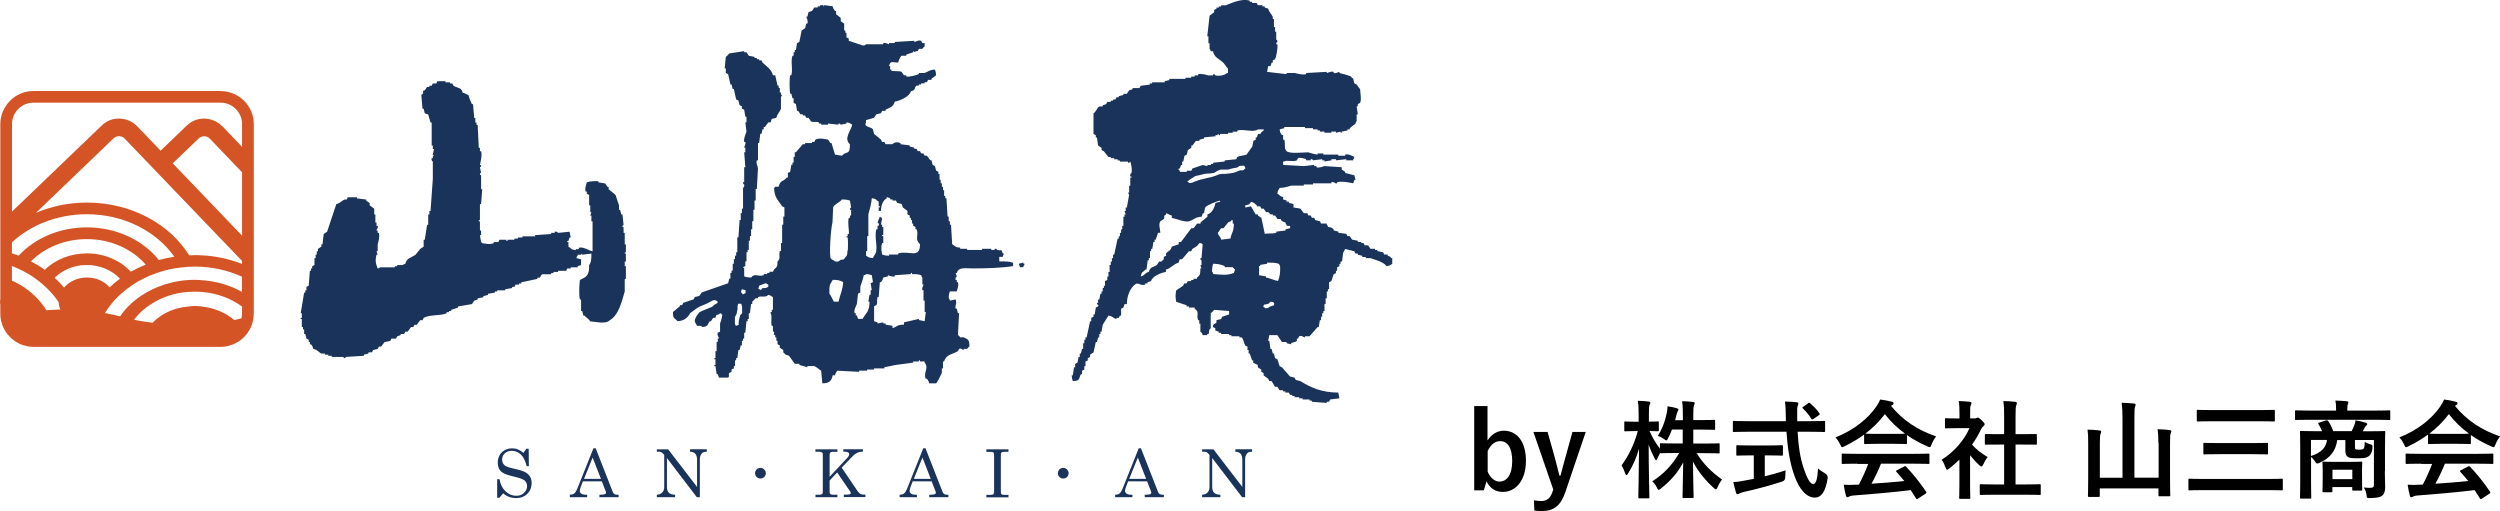 <?xml version="1.0" encoding="UTF-8"?>
<svg id="_レイヤー_1" data-name="レイヤー 1" xmlns="http://www.w3.org/2000/svg" viewBox="0 0 304.57 62.26">
  <defs>
    <style>
      .cls-1 {
        fill: #d45425;
      }

      .cls-1, .cls-2 {
        fill-rule: evenodd;
      }

      .cls-2, .cls-3 {
        fill: #19335a;
      }
    </style>
  </defs>
  <g>
    <path d="M181.24,53.64c.46-.74,1.2-1.17,1.96-1.17,1.55,0,2.7,1.24,2.7,3.68s-1.29,3.78-2.8,3.78c-.92,0-1.59-.44-2-1.29l-.33,1.1h-1.17v-10.27h1.62v4.16ZM181.24,57.47c.33.75.85,1.2,1.44,1.2.86,0,1.55-.77,1.55-2.5s-.64-2.43-1.46-2.43c-.61,0-1.17.4-1.53,1.22v2.51Z"/>
    <path d="M190.68,60.01c-.56,1.64-1.42,2.25-2.87,2.25-.27,0-.55-.01-.88-.06l-.06-1.25c.35.06.62.09.91.09.66,0,1.1-.35,1.35-1.1l.1-.31-2.42-7.01h1.73l.84,2.99c.23.82.39,1.51.6,2.34h.13c.22-.81.4-1.53.64-2.37l.82-2.96h1.62l-2.51,7.4Z"/>
    <path d="M203.68,52.36c-.13.36-.3.72-.46,1.03-.09.18-.13.26-.21.26-.07,0-.14-.05-.3-.17-.19-.14-.46-.29-.74-.38.57-.91.88-1.78,1.09-2.79.05-.25.09-.49.09-.81.39.05.81.14,1.12.23.12.04.21.08.21.17,0,.08-.04.14-.1.25-.06.09-.09.21-.16.48-.04.18-.09.36-.14.56h.94v-.42c0-.9-.01-1.27-.09-1.89.48.01.87.04,1.31.09.14.01.22.06.22.13,0,.1-.04.19-.08.29-.08.16-.09.43-.09,1.35v.44h.95c1.12,0,1.5-.03,1.57-.03.13,0,.14.01.14.16v.92c0,.13-.01.14-.14.14-.08,0-.46-.03-1.57-.03h-.95v1.7h1.34c1.23,0,1.66-.03,1.74-.03.12,0,.13.01.13.13v.94c0,.14-.01.16-.13.16-.08,0-.51-.03-1.74-.03h-.92c.79,1.33,1.91,2.39,3.09,3.22-.2.23-.38.52-.55.92-.08.18-.13.26-.21.26-.07,0-.14-.05-.27-.17-.97-.88-1.9-1.98-2.52-3.2.01,2.05.08,4.04.08,4.3,0,.12-.01.13-.14.13h-1.07c-.13,0-.14-.01-.14-.13,0-.26.05-2.2.08-4.2-.73,1.37-1.64,2.31-2.69,3.16-.14.12-.23.18-.3.18-.08,0-.13-.09-.22-.29-.16-.32-.35-.56-.56-.75,1.24-.79,2.37-1.85,3.28-3.45h-.43c-1.25,0-1.68.03-1.76.03s-.12,0-.13-.04c-.13.25-.26.49-.34.69-.07.13-.1.21-.16.21-.04,0-.09-.08-.17-.23-.27-.51-.52-1.08-.73-1.69.01,3.43.09,6.18.09,6.41,0,.13-.01.14-.14.14h-1.05c-.14,0-.16-.01-.16-.14,0-.23.07-2.83.09-5.92-.31,1.1-.75,2.11-1.33,3.03-.08.13-.14.21-.2.21-.07,0-.1-.08-.16-.22-.13-.4-.3-.75-.44-.98.84-1.12,1.52-2.5,1.98-4.17h-.29c-.87,0-1.14.03-1.22.03-.13,0-.14-.01-.14-.14v-.92c0-.13.01-.14.14-.14.08,0,.35.03,1.22.03h.39v-.78c0-.81-.01-1.22-.1-1.77.49.01.91.04,1.3.09.13.01.22.06.22.13,0,.12-.04.18-.08.27-.08.16-.09.36-.09,1.26v.79c.74,0,.99-.03,1.07-.03.13,0,.14.01.14.14v.92c0,.13-.01.14-.14.14-.08,0-.3-.01-.99-.03.34.79.75,1.48,1.26,2.15v-.53c0-.12.01-.13.14-.13.08,0,.51.03,1.76.03h.88v-1.7h-1.34Z"/>
    <path d="M212.9,52.6c-1.18,0-1.59.03-1.66.03-.13,0-.13-.01-.13-.16v-1.03c0-.14,0-.16.13-.16.08,0,.48.03,1.66.03h4.67c0-.17-.01-.35-.01-.53,0-.87-.03-1.25-.1-1.86.47.01.97.03,1.42.08.13.01.21.08.21.16,0,.1-.05.19-.08.27-.06.18-.08.44-.06,1.31v.57h1.6c1.18,0,1.59-.03,1.66-.03.13,0,.14.01.14.16v1.03c0,.14-.01.16-.14.16-.08,0-.48-.03-1.66-.03h-1.55c.09,1.69.3,3.16.74,4.45.38,1.17.78,1.92,1.17,1.92.35,0,.51-.72.58-1.9.2.2.56.43.84.59q.38.21.33.61c-.26,1.66-.81,2.37-1.57,2.35-.99-.01-1.9-.94-2.55-2.86-.49-1.42-.77-3.22-.9-5.16h-4.73ZM215,55.48v2.55c.86-.21,1.75-.46,2.54-.73-.03.23-.04.56-.04.82q0,.43-.39.55c-1.3.43-3.25.96-4.65,1.26-.33.08-.47.14-.55.19-.09.05-.16.09-.23.09s-.14-.05-.18-.17c-.1-.31-.23-.86-.34-1.31.44-.01.78-.06,1.25-.16l1.25-.23v-2.86h-.44c-1.1,0-1.47.03-1.55.03-.13,0-.14-.01-.14-.13v-.98c0-.14.01-.16.14-.16.08,0,.44.03,1.55.03h2.3c1.09,0,1.46-.03,1.53-.03.14,0,.16.01.16.16v.98c0,.12-.01.13-.16.13-.08,0-.44-.03-1.53-.03h-.51ZM220.24,49.14c.08-.05.12-.08.16-.08s.08.03.13.08c.4.33.81.75,1.12,1.2.08.1.07.16-.09.26l-.61.42c-.08.05-.13.08-.17.08s-.08-.04-.12-.1c-.29-.48-.68-.92-1.01-1.23-.1-.1-.08-.14.05-.23l.55-.38Z"/>
    <path d="M227.08,52.96c-.73.53-1.52,1-2.35,1.4-.16.08-.25.12-.31.12-.09,0-.13-.09-.23-.33-.16-.32-.34-.61-.58-.86,2.26-.9,3.95-2.27,4.99-3.78.22-.32.34-.55.46-.84.51.06.99.16,1.4.27.16.04.23.09.23.18,0,.08-.03.16-.13.21-.08.04-.13.08-.18.12,1.47,1.79,3.22,2.93,5.5,3.72-.25.31-.42.62-.56.98-.09.23-.13.33-.22.33-.07,0-.16-.04-.3-.1-.88-.39-1.73-.84-2.48-1.38v.96c0,.13-.01.14-.14.14-.08,0-.43-.03-1.47-.03h-2c-1.04,0-1.39.03-1.47.03-.13,0-.14-.01-.14-.14v-.99ZM226.25,56.49c-1.22,0-1.64.03-1.72.03-.14,0-.16-.01-.16-.14v-.98c0-.13.01-.14.16-.14.08,0,.49.03,1.72.03h6.93c1.22,0,1.64-.03,1.72-.03.14,0,.16.01.16.14v.98c0,.13-.01.14-.16.14-.08,0-.49-.03-1.72-.03h-4.02c-.33.81-.71,1.62-1.16,2.44,1.35-.08,2.77-.2,4-.33-.3-.36-.6-.73-.95-1.1-.09-.1-.08-.16.08-.23l.83-.43c.14-.08.18-.06.27.03.88.92,1.62,1.86,2.42,3.02.07.1.07.16-.06.25l-.9.59c-.08.05-.12.08-.16.08s-.06-.03-.1-.09c-.22-.36-.44-.7-.65-1.01-2.16.27-4.81.49-7.02.66-.21.01-.38.06-.47.12-.06.05-.13.08-.22.08s-.16-.06-.18-.18c-.12-.43-.2-.88-.27-1.34.48.04.91.03,1.42,0,.13,0,.27-.01.42-.01.47-.88.84-1.72,1.14-2.52h-1.35ZM230.69,52.86c.87,0,1.26-.01,1.4-.03-.94-.68-1.76-1.47-2.46-2.38-.69.91-1.48,1.7-2.38,2.38.12.01.48.03,1.43.03h2Z"/>
    <path d="M238.73,55.98c-.4.39-.81.75-1.24,1.08-.13.1-.21.17-.27.17-.08,0-.13-.1-.21-.3-.13-.36-.29-.7-.46-.92,1.52-.96,2.74-2.37,3.39-3.85h-1.47c-.99,0-1.3.03-1.38.03-.13,0-.14-.01-.14-.14v-.96c0-.13.01-.14.14-.14.08,0,.39.03,1.38.03h.25v-.53c0-.69-.01-1.1-.1-1.59.49.01.88.04,1.35.09.13.01.21.08.21.13,0,.12-.04.18-.08.27-.08.16-.08.38-.08,1.04v.58h.55c.12,0,.18-.01.25-.05.05-.03.1-.05.14-.05.08,0,.21.08.48.34.25.25.35.38.35.47,0,.07-.03.13-.13.21-.12.12-.19.18-.3.38-.31.66-.69,1.3-1.11,1.9.51.58,1.12,1.05,1.91,1.52-.19.21-.38.52-.52.85-.09.19-.16.29-.25.29-.07,0-.14-.05-.26-.16-.42-.38-.79-.79-1.12-1.21v3.65c0,.96.03,1.47.03,1.53,0,.13-.01.14-.16.14h-1.04c-.14,0-.16-.01-.16-.14,0-.08.03-.57.03-1.53v-3.11ZM243.07,60.27c-1.24,0-1.66.03-1.74.03-.13,0-.14-.01-.14-.14v-1.03c0-.13.01-.14.14-.14.08,0,.51.03,1.74.03h1.09v-4.86h-.58c-1.16,0-1.56.01-1.64.01-.12,0-.13,0-.13-.13v-1.03c0-.13.01-.13.13-.13.08,0,.48.01,1.64.01h.58v-2.07c0-.92-.01-1.37-.1-1.96.49.01.99.04,1.44.09.12.01.21.06.21.13,0,.1-.01.17-.06.27-.08.16-.1.48-.1,1.43v2.11h.82c1.16,0,1.56-.01,1.64-.01.13,0,.14,0,.14.13v1.03c0,.13-.01.13-.14.13-.08,0-.48-.01-1.64-.01h-.82v4.86h1.18c1.23,0,1.65-.03,1.73-.03.14,0,.16.01.16.14v1.03c0,.13-.01.14-.16.14-.08,0-.49-.03-1.73-.03h-3.65Z"/>
    <path d="M262.95,53.98c0-.79-.03-1.18-.09-1.69.51.01,1.01.05,1.46.1.13.03.21.08.21.14,0,.1-.04.17-.08.27-.06.14-.08.36-.08,1.3v3.98c0,1.43.03,2.16.03,2.24,0,.13-.01.14-.14.14h-1.16c-.13,0-.14-.01-.14-.14v-.82h-7.15v.9c0,.13-.01.14-.14.14h-1.14c-.14,0-.16-.01-.16-.14,0-.09.03-.82.03-2.25v-4.13c0-.78-.01-1.17-.08-1.68.49.01,1,.04,1.46.1.12.01.21.08.21.14,0,.09-.05.17-.08.26-.06.16-.09.42-.09,1.17v4.19h2.76v-7.15c0-.92-.03-1.33-.1-1.98.48.01,1.04.04,1.5.09.12.01.2.08.2.14,0,.1-.04.17-.08.27-.05.16-.07.48-.07,1.44v7.18h2.95v-4.23Z"/>
    <path d="M268.39,59.71c-1.16,0-1.56.03-1.64.03-.13,0-.14-.01-.14-.14v-1.14c0-.13.01-.14.14-.14.08,0,.48.03,1.64.03h7.96c1.16,0,1.55-.03,1.62-.03.13,0,.14.01.14.14v1.14c0,.13-.01.14-.14.14-.08,0-.47-.03-1.62-.03h-7.96ZM269.54,51.32c-1.26,0-1.69.03-1.77.03-.13,0-.14-.01-.14-.14v-1.14c0-.13.01-.14.14-.14.08,0,.51.03,1.77.03h5.67c1.26,0,1.69-.03,1.77-.03.14,0,.16.01.16.14v1.14c0,.13-.01.14-.16.14-.08,0-.51-.03-1.77-.03h-5.67ZM270.34,55.33c-1.25,0-1.69.03-1.77.03-.13,0-.14-.01-.14-.14v-1.13c0-.13.01-.14.14-.14.08,0,.52.03,1.77.03h4.06c1.25,0,1.69-.03,1.77-.03.13,0,.14.01.14.14v1.13c0,.13-.01.14-.14.14-.08,0-.52-.03-1.77-.03h-4.06Z"/>
    <path d="M281.35,51.14c-1.16,0-1.55.03-1.62.03-.12,0-.13-.01-.13-.14v-.9c0-.13.01-.14.13-.14.08,0,.47.03,1.62.03h3.25v-.1c0-.47-.01-.79-.09-1.12.48.01.95.04,1.39.08.13.01.2.06.2.13,0,.09-.04.16-.07.25-.05.12-.06.27-.06.66v.1h3.48c1.16,0,1.55-.03,1.62-.03.12,0,.13.01.13.14v.9c0,.13-.01.14-.13.14-.08,0-.47-.03-1.62-.03h-8.1ZM290.54,57.36c0,.77.04,1.52.04,1.96,0,.48-.09.83-.35,1.05-.2.18-.55.29-1.47.31-.4.01-.4,0-.44-.31-.04-.34-.13-.66-.35-.98.35.03.49.04.82.04.29,0,.42-.09.42-.36v-5.47h-2.31v.75c0,.21,0,.33.08.38s.16.05.43.05c.21,0,.42-.01.52-.1.13-.13.14-.3.16-.85.21.13.43.23.65.29.26.04.31.12.3.39-.04.6-.2.87-.47,1.07-.3.22-.57.25-1.4.25-.66,0-.97-.04-1.14-.17-.2-.16-.3-.34-.3-.74v-1.31h-.99c-.18,1.39-.94,2.22-2.13,2.76-.13.06-.21.1-.29.1-.1,0-.19-.08-.31-.29-.13-.19-.29-.38-.46-.52v3.25c0,1.09.03,1.62.03,1.69,0,.13-.01.14-.14.14h-1.1c-.13,0-.14-.01-.14-.14,0-.08.03-.6.03-1.74v-4.45c0-1.16-.03-1.68-.03-1.77,0-.13.01-.14.14-.14.09,0,.53.03,1.77.03h.78c-.12-.3-.26-.57-.43-.85-.08-.12-.04-.16.12-.21l.79-.25c.17-.05.23,0,.31.13.2.3.4.7.57,1.17h2.25c.13-.26.25-.52.33-.75.06-.17.12-.33.14-.56.4.06.87.17,1.26.29.1.04.16.08.16.16,0,.09-.06.16-.13.21-.08.06-.16.17-.21.29-.05.12-.12.25-.2.38h.83c1.25,0,1.69-.03,1.77-.03.13,0,.14.01.14.14,0,.08-.03.69-.03,1.87v2.85ZM281.54,53.6v1.95c1.25-.38,1.85-1.04,1.95-1.95h-1.95ZM283.08,59.96c-.13,0-.14-.01-.14-.16,0-.08.03-.34.03-1.73v-.66c0-.66-.03-.94-.03-1.03,0-.13.01-.14.14-.14.08,0,.4.03,1.4.03h1.77c1,0,1.33-.03,1.4-.03.13,0,.14.01.14.14,0,.08-.03.34-.03.85v.74c0,1.31.03,1.56.03,1.64,0,.14-.01.16-.14.16h-.94c-.13,0-.14-.01-.14-.16v-.27h-2.42v.47c0,.14-.01.16-.14.16h-.94ZM284.16,58.37h2.42v-1.14h-2.42v1.14Z"/>
    <path d="M295.78,52.96c-.73.53-1.52,1-2.35,1.4-.16.08-.25.12-.31.12-.09,0-.13-.09-.23-.33-.16-.32-.34-.61-.58-.86,2.26-.9,3.95-2.27,4.99-3.78.22-.32.34-.55.46-.84.51.06.99.16,1.4.27.16.04.23.09.23.18,0,.08-.03.16-.13.21-.08.04-.13.08-.18.12,1.47,1.79,3.22,2.93,5.5,3.72-.25.31-.42.62-.56.98-.09.23-.13.33-.22.33-.07,0-.16-.04-.3-.1-.88-.39-1.73-.84-2.48-1.38v.96c0,.13-.01.14-.14.14-.08,0-.43-.03-1.47-.03h-2c-1.04,0-1.39.03-1.47.03-.13,0-.14-.01-.14-.14v-.99ZM294.95,56.49c-1.22,0-1.64.03-1.72.03-.14,0-.16-.01-.16-.14v-.98c0-.13.01-.14.16-.14.08,0,.49.03,1.72.03h6.93c1.22,0,1.64-.03,1.72-.03.14,0,.16.01.16.14v.98c0,.13-.01.14-.16.14-.08,0-.49-.03-1.72-.03h-4.02c-.33.81-.71,1.62-1.16,2.44,1.35-.08,2.77-.2,4-.33-.3-.36-.6-.73-.95-1.1-.09-.1-.08-.16.08-.23l.83-.43c.14-.08.18-.06.27.03.88.92,1.62,1.86,2.42,3.02.07.1.07.16-.06.25l-.9.59c-.08.05-.12.08-.16.08s-.06-.03-.1-.09c-.22-.36-.44-.7-.65-1.01-2.16.27-4.81.49-7.02.66-.21.01-.38.06-.47.12-.06.05-.13.08-.22.08s-.16-.06-.18-.18c-.12-.43-.2-.88-.27-1.34.48.04.91.03,1.42,0,.13,0,.27-.01.42-.01.47-.88.84-1.72,1.14-2.52h-1.35ZM299.4,52.86c.87,0,1.26-.01,1.4-.03-.94-.68-1.76-1.47-2.46-2.38-.69.91-1.48,1.7-2.38,2.38.12.01.48.03,1.43.03h2Z"/>
  </g>
  <g>
    <g>
      <path class="cls-3" d="M63.77,55.18l.35-.51h.29l.02,2.13h-.26c-.16-.65-.4-1.13-.72-1.43-.32-.3-.69-.45-1.1-.45-.35,0-.63.1-.85.31s-.33.46-.33.76c0,.19.04.35.13.49.08.14.21.26.38.34.17.09.48.18.94.28.65.14,1.11.28,1.37.43.26.14.46.33.59.55.13.22.19.48.19.77,0,.53-.18.96-.53,1.31-.35.35-.81.52-1.37.52-.6,0-1.13-.19-1.57-.58l-.45.54h-.28v-2.26h.28c.11.62.36,1.12.74,1.48.38.36.82.54,1.3.54.39,0,.71-.11.95-.35.25-.23.37-.51.37-.84,0-.19-.05-.35-.14-.49-.09-.14-.24-.26-.44-.35-.2-.1-.59-.21-1.18-.35-.64-.15-1.08-.32-1.32-.51-.33-.27-.49-.65-.49-1.14s.16-.93.49-1.26c.33-.33.75-.49,1.26-.49.24,0,.48.04.7.13.22.09.45.23.69.43Z"/>
      <path class="cls-3" d="M72.31,54.61h.26l2.09,5.34c.08.22.26.32.52.32h.18v.3h-2.33v-.3h.19c.24,0,.41-.03.51-.08.07-.04.1-.09.1-.17,0-.04,0-.09-.03-.14l-.48-1.24h-2.31l-.27.71c-.07.19-.11.34-.11.45,0,.13.06.24.18.33.12.09.29.14.52.14h.2v.3h-2.11v-.3c.23,0,.4-.05.54-.15.13-.1.25-.29.36-.56l1.98-4.95ZM72.2,55.74l-1.05,2.6h2.06l-1.01-2.6Z"/>
      <path class="cls-3" d="M80.01,54.74h1.39l3.52,4.58v-3.32c0-.33-.08-.58-.23-.74-.14-.15-.35-.22-.62-.23v-.3h2.04v.3c-.21,0-.36.03-.47.09-.1.06-.19.16-.27.32-.08.15-.11.32-.11.5v4.63h-.37l-3.64-4.77v3.52c0,.32.08.56.24.71.16.16.41.24.75.24v.3h-2.22v-.3c.28-.01.5-.1.66-.27.16-.17.24-.38.24-.63v-3.95l-.07-.08c-.13-.14-.22-.23-.28-.25-.08-.04-.17-.06-.29-.06h-.26v-.3Z"/>
      <path class="cls-3" d="M93.3,57.65c0,.36-.3.65-.66.65s-.65-.29-.65-.65.29-.65.65-.65.66.31.66.65Z"/>
      <path class="cls-3" d="M99.35,54.74h2.67v.3h-.57c-.12,0-.21.03-.28.09-.07.06-.1.14-.1.24v2.71l2.2-2.35c.13-.14.19-.27.19-.39,0-.09-.04-.17-.13-.22-.09-.06-.23-.09-.43-.09h-.16v-.3h2.39v.3h-.18c-.16,0-.34.05-.53.14-.19.09-.37.23-.53.39l-1.35,1.41,1.93,2.85c.11.16.22.27.34.34.12.07.25.1.41.1h.21v.3h-2.63v-.3h.3c.22,0,.36-.02.44-.05.07-.04.11-.08.11-.14,0-.05-.02-.1-.05-.15l-1.61-2.36-.92.98v1.44c0,.09.03.15.08.2.08.06.18.09.3.09h.57v.3h-2.67v-.3h.51c.13,0,.23-.03.29-.08.06-.05.09-.12.09-.21v-4.66c0-.09-.04-.16-.11-.21-.07-.05-.19-.08-.36-.08h-.43v-.3Z"/>
      <path class="cls-3" d="M112.49,54.61h.26l2.09,5.34c.08.22.26.32.52.32h.18v.3h-2.33v-.3h.19c.24,0,.41-.03.51-.08.07-.04.1-.09.1-.17,0-.04,0-.09-.03-.14l-.48-1.24h-2.31l-.27.71c-.07.19-.11.34-.11.45,0,.13.06.24.18.33.12.09.29.14.52.14h.2v.3h-2.11v-.3c.23,0,.41-.05.54-.15.13-.1.25-.29.36-.56l1.98-4.95ZM112.38,55.74l-1.05,2.6h2.06l-1.01-2.6Z"/>
      <path class="cls-3" d="M120.17,54.74h2.69v.3h-.46c-.21,0-.33.03-.39.08-.05.05-.08.16-.08.33v4.42c0,.18.02.29.07.33.06.06.18.09.34.09h.52v.3h-2.69v-.3h.51c.18,0,.29-.03.35-.08.05-.05.08-.17.08-.34v-4.42c0-.17-.02-.27-.07-.31-.07-.06-.21-.09-.41-.09h-.46v-.3Z"/>
      <path class="cls-3" d="M130.19,57.65c0,.36-.3.65-.66.65s-.65-.29-.65-.65.29-.65.65-.65.66.31.66.65Z"/>
      <path class="cls-3" d="M138.74,54.61h.26l2.09,5.34c.08.22.26.32.52.32h.18v.3h-2.33v-.3h.19c.24,0,.41-.03.51-.08.07-.04.1-.09.1-.17,0-.04,0-.09-.03-.14l-.48-1.24h-2.31l-.27.71c-.07.19-.11.34-.11.45,0,.13.06.24.18.33.12.09.29.14.52.14h.2v.3h-2.11v-.3c.23,0,.41-.05.54-.15.13-.1.25-.29.36-.56l1.98-4.95ZM138.62,55.74l-1.05,2.6h2.06l-1.01-2.6Z"/>
      <path class="cls-3" d="M146.44,54.74h1.39l3.52,4.58v-3.32c0-.33-.08-.58-.23-.74-.14-.15-.35-.22-.62-.23v-.3h2.04v.3c-.21,0-.36.03-.47.09-.1.06-.19.16-.27.32-.08.15-.11.32-.11.5v4.63h-.37l-3.64-4.77v3.52c0,.32.08.56.24.71.16.16.41.24.75.24v.3h-2.22v-.3c.28-.01.5-.1.66-.27.16-.17.24-.38.24-.63v-3.95l-.07-.08c-.13-.14-.22-.23-.28-.25-.08-.04-.17-.06-.29-.06h-.26v-.3Z"/>
    </g>
    <g>
      <path class="cls-2" d="M56.37,11.29c.38.09.32.18.7.28.08.38.26.76.42,1.12h.14c.05.56.09,1.12.14,1.68h.14v.56h.14v.28h.14c.05.93.09,1.87.14,2.8h.14v.42h.14c.17.53-.1,1.35-.14,1.68h.14c.04.23-.13.25-.14.28.05.23.09.47.14.7h-.14c-.04.24.13.24.14.28v1.68h.14c-.05.61-.09,1.21-.14,1.82h-.14v1.96h-.14v.14h.14v1.12h.14v.56h-.14c.05.28.09.56.14.84.16.12.02-.02.14.14.56.05.8.2,1.4,0v-.14h.56c.05-.09.09-.19.14-.28h.84v.14h.14v-.14h.84v-.14h.42v-.14h.56v-.14h1.54v-.14c.65-.05,1.3-.09,1.96-.14v-.14h.42v-.14c.29-.07.42.14.42.14.47-.05.93-.09,1.4-.14.05.23.09.47.14.7h-.14c-.05.14-.09.28-.14.42h-.14v.14h.14v.56c.39.22.25.34.84.42.27-.28.07,0,.42-.14v-.14c.59-.18,1.16.34,1.68.42v-3.64h-.14v-.7h-.14c.05-.14.09-.28.14-.42h-.14v-.84h-.14v-1.26c-.09-.05-.18-.09-.28-.14v-.28h-.14c-.15-.42.09-.84.14-1.12.34-.13.87-.15,1.4-.14v.14c.28.05.56.09.84.14.09.14.19.28.28.42h.14v.28c.28.23.56.47.84.7.14.42.28.84.42,1.26v.56h.14c.05.19.09.37.14.56h.14c.05.42.09.84.14,1.26,0,.04-.18.05-.14.28h.14v.7h.14v1.4h.14v.98h-.14v.14h.14v.98h-.14v.56h.14v1.54h-.14v1.54c-.39,1.31-.74,2.88-1.82,3.5-.5.52-1.65.19-2.38.14-.19-.31-.47-.43-.7-.7h-.14c-.05-.19-.09-.37-.14-.56h-.14v-1.4h-.14c-.16-.58-.06-2.03,0-2.38.8-.39,1.16-.54,1.12-1.82.25-.25.29-.87.28-1.4-.37.05-.75.09-1.12.14l-.14-.14v.14h-.42v.14c-.16.16-.06,0-.14.28.19.05.37.09.56.14v.7c-.14.05-.28.09-.42.14v.14h-.84v.14h-.42c-.05.09-.09.19-.14.28h-.98v.14h-.56v.14h-.28v.14h-1.12c-.09.14-.19.28-.28.42h-.28v.14c-.65.14-1.31.28-1.96.42v.14h-.28v.14h-.42c-.05.09-.09.19-.14.28h-.28v.14c-.28.05-.56.09-.84.14v.14h-.98v.14h-.28v.14c-.28.05-.56.09-.84.14v.14c-.19.05-.37.09-.56.14v.14c-.23.05-.47.09-.7.14v.14c-.14.05-.28.09-.42.14-.09.14-.18.28-.28.42-.56.09-1.12.19-1.68.28v.14c-.28.09-.56.18-.84.28v.14h-.28v.14h-.28v.14c-.77.34-2.12.13-2.8.56-.05.09-.09.18-.14.28h-.28c-.14.19-.28.37-.42.56h-.28c-.05.09-.09.19-.14.28h-.28c-.14.19-.28.38-.42.56h-.28c-.05.09-.09.19-.14.28h-.42v.14c-.14.05-.28.09-.42.14-.05.09-.09.19-.14.28h-.56c-.05.09-.09.19-.14.28-.23.05-.47.09-.7.14-.14.19-.28.37-.42.56h-.28c-.05.09-.09.19-.14.28-.19.04-.37.09-.56.14-.05.09-.09.19-.14.28h-.42v.14c-.19.05-.37.09-.56.14v.14c-.74.05-1.49.09-2.24.14v.14c-.24.04-.24-.13-.28-.14h-1.4v-.14h-.42v-.14h-.42v-.14h-.42c-.38-.17-.4-.43-.98-.56-.09-.32-.12-.35-.28-.56h-.14v-.28h-.14v-.28c-.09-.05-.19-.09-.28-.14-.04-.19-.09-.37-.14-.56h-.14v-.56h-.14v-.28h-.14v-.98h-.14v-.14h.14v-.56h-.14c.14-.84.28-1.68.42-2.52h.14v-.28h.14v-.42c.09-.05.19-.09.28-.14.05-.61.09-1.21.14-1.82h.14v-.28h.14v-.28c.09-.05.18-.09.28-.14v-.84h.14v-.42h.14v-.42h.14v-.28c.14-.09.28-.19.42-.28v-.28h.14c.05-.42.09-.84.14-1.26.14-.09.28-.19.42-.28.37-1.12.75-2.24,1.12-3.36.43-.11.65-.38.98-.56h.28c.05-.09.09-.19.14-.28h1.12v.14c.37.05.75.09,1.12.14v.14c.14.09.28.19.42.28v.28c.18.14.37.28.56.42v.7h.14v.98h.14v.42h.14c.1.32-.18.39-.14.56h.14v.28h.14c.15.43-.07,1.18-.14,1.4v.84h-.14c.05.14.09.28.14.42h-.14c-.19.75-.09,1.09.14,1.68.28-.05.28-.14.28-.14h1.82v-.14h.28v-.14h.7s0-.08.28-.14c.21-.76.71-.73,1.26-1.12.19-.23.37-.47.56-.7.14-.09.28-.19.42-.28v-.84h.14c.09-.61.19-1.21.28-1.82h.14v-1.26h.14v-.42h.14c.09-1.3.19-2.61.28-3.92v-2.1s-.22-.12-.14-.42h.14v-.28h.14c.02-.2-.12.06-.14-.14.05-.23.09-.47.14-.7h-.14v-.42h-.14v-2.8h-.14c-.09-.33-.19-.65-.28-.98-.14-.05-.28-.09-.42-.14-.05-.19-.09-.37-.14-.56h-.14c-.05-.56-.09-1.12-.14-1.68.43-.3.06-.2.28-.56h.14c.09-.14.19-.28.28-.42h.28v-.14h.28c.05-.09.09-.19.14-.28h.42c.05-.09.09-.19.14-.28h.98v.14h.56v.14h.28c.05.09.09.19.14.28.52.32.94.16,1.12.84Z"/>
      <g>
        <path class="cls-2" d="M124.12,32.13c.19-.05.37-.09.56-.14v.14h.14c-.08.28.02.12-.14.28v.14h-.42c-.05-.14-.09-.28-.14-.42Z"/>
        <path class="cls-2" d="M123.28,31.99c-.13-.13-.87-.16-1.54-.14v-.56h.42c.05-.14.09-.28.14-.42h-.14c-.21-.65-.11-.25-.7-.42,0,0,.03-.18-.28-.14v.14h-.42v-.14h-1.12v.14h-1.82v-.14h-.84v-.14c-.64-.04-.6-.2-.98-.42-.05-.79-.09-1.59-.14-2.38h-.14v-.42h-.14v-.56h-.14c-.05-.74-.09-1.49-.14-2.24h-.14v-.28h-.14v-.7h-.14v-.42h-.14v-.42h-.14v-.42h-.14v-.7h-.14v-.28c-.09-.05-.19-.09-.28-.14-.05-.19-.09-.37-.14-.56-.1-.05-.19-.09-.28-.14-.05-.19-.09-.37-.14-.56h-.14c-.14-.19-.28-.37-.42-.56h-.28c-.05-.09-.09-.19-.14-.28h-.28c-.05-.09-.09-.19-.14-.28h-.28c-.05-.09-.09-.19-.14-.28h-.28v-.14c-.19-.05-.37-.09-.56-.14v-.14c-.37-.05-.75-.09-1.12-.14v-.14c-.38-.15-.7-.13-.98.14h-.84c-.05-.09-.09-.19-.14-.28h-.28c-.05-.09-.09-.19-.14-.28-.28-.23-.56-.47-.84-.7-.05-.19-.09-.37-.14-.56-.26-.34-1.16-.23-.84-.84v-.28c.33-.09.65-.19.98-.28.09-.14.19-.28.28-.42.18-.05.37-.09.56-.14.05-.09.09-.19.14-.28h.42v-.14c.53-.28.95-.33,1.12-.98.68-.14,1.79-.62,1.96-1.26.72-.21.34-.44.7-.7h.28v-.14h.28v-.14h.42v-.14h.28c.05-.09.09-.19.14-.28h.42v-.14c.19-.14.37-.28.56-.42-.02-.37-.06-.47-.14-.7-.73.05-.77.25-1.26.42h-.7v.14c-.22.09-1.21.4-1.54.28v-.14h-.28c-.09-.14-.19-.28-.28-.42-.27-.13-1-.04-1.26-.14v-.14h-.14v-.42h-.14c.18-.67.37-.46,1.12-.42.07-.33.16-.44.28-.7.18-.07-.05-.07.14-.14h.56v-.14c.28-.09.56-.19.84-.28v-.14c.09.05.19.09.28.14v-.14h.28c.05-.09.09-.19.14-.28h.42s.13-.2.28-.28v-.42h-.28c-.05-.09-.09-.19-.14-.28-.34-.14-.68.15-.84.14v-.14c-.79.05-1.59.09-2.38.14v.14h-.7v.14c-.11.01-.36-.23-.7-.14v.14h-2.1s-.12.21-.42.14c-.56-.19-1.12-.37-1.68-.56v-.28c-.09-.05-.19-.09-.28-.14v-.56h-.14v-.28h-.14v-.84c-.14-.09-.28-.19-.42-.28v-.42c-.19-.14-.37-.28-.56-.42v-.42h-.14c-.16-.22-.2-.24-.28-.56-.33-.05-.65-.09-.98-.14-.19.03.06.15-.14.14v-.14h-.42v.14h-.28v.14h-.42c-.09.14-.19.28-.28.42-.14.05-.28.09-.42.14-.05.19-.09.37-.14.56h-.14c.03.18.27.49.14.84h-.14c-.05.19-.09.37-.14.56-.14.09-.28.19-.42.28-.09.46-.19.93-.28,1.4-.09.05-.19.09-.28.14-.05.28-.09.56-.14.84h-.14v.28h-.14v.42h-.14c-.25.68.08,1.62-.14,2.38h-.14c-.11.37-.08,2.02,0,2.24h.14c.05.19.09.37.14.56h.14v.56c.09.05.19.09.28.14.05.28.1.56.14.84h.14c.09.14.19.28.28.42h.28v.14h.28c.05.09.09.19.14.28h.28c.09.14.19.28.28.42.29.19.6,0,.98.14v.14h.28v.14h.84v-.14c.42.05.84.09,1.26.14v-.14c.2-.03.28.14.28.14.23-.05.47-.09.7-.14v-.14c.45.05.41.12.7.28-.11.67-1.09,1.69-.28,2.38.01,1.41-.38.75-.98,1.4-.28-.05-.56-.09-.84-.14-.14-.47-.28-.93-.42-1.4h-.14c-.09-.14-.19-.28-.28-.42-.45-.08-1.06-.24-1.54,0-.05.09-.09.19-.14.28h-.28v.14h-.84v.14h-.28c-.28.32-.56.65-.84.98h-.14v.56h-.14v.7h-.14v.28h-.14c-.05.28-.09.56-.14.84-.09.05-.19.09-.28.14v.56h-.14c-.39.51-.81.31-.98,1.12h-.42c-.12.16.02.02-.14.14.04,1.21.5,1.49.98,2.24.1.05.19.09.28.14v1.12h-.14v.98h-.14v2.24h-.14v.98h-.14c-.18.63.17.85-.28,1.26-.01.69-.09.66-.42.98-.05.09-.09.19-.14.28h-.42v.14h-.28v.14h-.42v.14c-.7.23-1.09-.3-1.54.28-.4,0-.6-.05-.84-.14v-.98c-.02-.2-.17.06-.14-.14.09-.05.19-.09.28-.14v-.56h.14v-1.12h.14v-.28h.14v-1.12h.14v-.56h.14v-.84h.14v-.98h.14v-1.4h.14v-1.12h.14v-1.4h.14c.05-.84.09-1.68.14-2.52-.03-.32-.26-.54-.14-.98h.14v-2.1h.14c.05-.37.09-.75.14-1.12h.14c.05-.19.09-.37.14-.56h.14v-.28h.14c.14-.19.28-.37.42-.56h.28c.05-.14.09-.28.14-.42.19-.05.37-.09.56-.14.11-.49.43-.71.56-1.12v-1.4c.05-.09.09-.19.14-.28h-.14v-.28h-.14v-.56h-.14v-.28h-.14c-.09-.42-.19-.84-.28-1.26h-.28c-.18-.74-.78-1.09-1.26-1.54-.05-.09-.09-.19-.14-.28h-.28v-.14h-.28v-.14h-.28v-.14c-.23-.05-.47-.09-.7-.14-.09-.14-.19-.28-.28-.42h-.28v-.14c-.61.09-1.21.19-1.82.28-.05.03-.24.32-.42.42-.05.47-.09.93-.14,1.4h.14v.56c.09.05.19.09.28.14.09.42.18.84.28,1.26h.14c.05.19.09.37.14.56h.14c.09.42.19.84.28,1.26.09.05.19.09.28.14.05.19.09.37.14.56.09.05.19.09.28.14v.28c.09.05.19.09.28.14.05.28.09.56.14.84h.14v.7h-.14c.05.37.09.75.14,1.12-.07.25-.38.85-.28,1.26h.14c.08.35-.15.52-.14.7h.14v.56h-.14c.05.61.09,1.21.14,1.82h-.14v1.82h-.14c-.04.24.14.28.14.28.06.36-.14.42-.14.42v2.52h-.14v.56h-.14v.84h-.14c-.05.7-.09,1.4-.14,2.1h-.14v1.82h-.14v.42h-.14v.42h-.14v.56h-.14v.84h-.14v.28h-.14v.7h-.14c-.05.18-.09.37-.14.56-1.07.37-2.15.75-3.22,1.12-.09.14-.19.28-.28.42-.19.05-.37.09-.56.14-.05.09-.09.19-.14.28-.42.14-.84.28-1.26.42-.05.1-.09.19-.14.28h-.28v.14c-.28.23-.56.47-.84.7.01.93.17.66.56,1.12.81-.03,1.25-.45,1.54-.98.33-.23.92-.7,1.09-.77.16-.07.69-.3.92-.39.23-.1.53-.3.75-.39.23-.1.56.03.59.2.03.16-.36.26-.49.4-.13.13-.03.13-.56.33-.52.19-1.15.49-1.15.49l-.36.46s-.23.39-.23.59.02.14.28.63h.56v.14c.79-.03.65-.24.98-.7h.14c.09-.14.19-.28.28-.42h.28c.11-.38.03-.32.42-.42.16-.15,0-.06.28-.14v.14h.14c-.05.52-.24.98-.28,1.12v.98c-.09.05-.19.09-.28.14-.13.32.17.56.14.7h-.14v.42h-.14v1.12h-.14v.84h-.14v.14h.14v.7h-.14v.14h.14c.05.33.09.65.14.98h.14c.05.14.09.28.14.42h1.12c.2-.11.02-.35.14-.56.09-.05.19-.09.28-.14v-.28c.09-.05.18-.09.28-.14v-.28h.14v-.7h.14v-.28h.14c.05-.33.09-.65.14-.98h.14c.05-.19.09-.37.14-.56h.14v-.56h.14v-.28h.14v-.7h.14c.05-.47.09-.93.14-1.4h.14v-.28h.14v-.7h.14c.05-.37.09-.74.14-1.12h.14v-.28l.42-.42h.28v-.14c.54-.21.87.12,1.26-.28.34.08.31.15.56.28v1.54h-.14v.28h-.14v.14c.24.37-.02,1.01.14,1.54h.14v.7h.14v.42h.14v.28h.14v.42h.14v.42c.09.04.19.09.28.14v.28c.14.09.28.19.42.28v.28l.28.28c.14.05.28.09.42.14.23.33.47.65.7.98h.56v.14c.33.09.65.18.98.28v-.14h.84c.26.09.58.42.84.56.05.51.09,1.03.14,1.54.84.01,1.14-.3,1.26-.98h.28c.09-.34.15-.31.28-.56.89.05,1.77.1,2.66.14v-.14h.98v-.14h.84v-.14h1.26v-.14c.47-.09.93-.19,1.4-.28.7-.09,1.4-.19,2.1-.28v-.14h.7v-.14h.14v.14h.56v.14c.58.62-.19,1.25.14,1.96h.14c.15.23.2.23.28.56h.84c.1-.05.64-1.09.7-1.26v-.56h.14v-.84h.14c.22-.87.99-.85,1.68-1.26.05-.09.09-.19.14-.28.31-.13.39.15.56.14v-.14h.42s.14-.21.28-.28c0-.83-.14-.87-.7-1.12h-.42s-.12-.21-.28-.28c.05-.89.09-1.77.14-2.66h-.14c-.05-.19-.09-.37-.14-.56h-.14c-.12-.4.21-.53,0-1.12-.23.05-.47.09-.7.14-.09-.28.02-.12-.14-.28,0-.4.05-.6.14-.84h.84c.05-.29.28-.69.14-1.12h-.14v-.28h-.14c-.08-.29.14-.42.14-.42-.05-.14-.09-.28-.14-.42h.14c.22-.76,1.03-.56,1.96-.56,1.64,0,3.42-.05,4.9-.28v-.42h-.14ZM90.41,38.17l-.23.23-.13.48-.06.35v.35l-.35.12-.11-.26v-.81l.2-.38.12-.55v-.38l.07-.32h.39l.1.39v.79ZM90.83,35.71l-.33.16-.23-.3.1-.33.46.1v.36ZM93.59,34.95l-.26.13-.46.03-.16.23-.33-.16.13-.39.43-.16.33-.13.33.17v.29ZM102.16,36.75h-.56c-.07-.04-.39-.82-.56-.98-.01-1.15.03-1.01.42-1.68.67,0,.89.08,1.26.28-.04.92-.4,1.6-.56,2.38ZM103.69,25.56v.7h-.14v.28h-.14c-.18.54.07,1.62,0,1.96h-.14v.28h-.14v.14h.14c.05.29.07,1.58-.03,1.7-.01.73-.2.55-.43.98-.18,0-.22.05-.41.05,0,.09-.25.11-.25.21h-.42c-.09-.14-.42-.22-.51-.36-.23-.26-.02-3.6.2-4.4,0-.51.08-1.33.08-1.84.14-.38.85-.63,1.07-.96.43,0,.72.04.98.14.05.28.09.56.14.84,0,.03-.18.05-.14.28h.14ZM106.21,35.35h-.14v.56h-.14c-.05.28-.09.56-.14.84h.14c0,1.26-.42,1.33-.84,2.1h-.56c-.05-.14-.09-.28-.14-.42h-.14v-.28h-.14c-.12-.37.22-.92.28-1.12.05-.42.09-.84.14-1.26.09-.04.18-.09.28-.14v-.7c.13-.39.33-.92.42-1.4.28-.09.12.02.28-.14.37.02.47.05.7.14.05.28.09.56.14.84-.09.05-.18.09-.28.14.05.28.09.56.14.84ZM106.35,31.43c-.6-.03-.47-.09-.84-.28v-.56h.14v-1.82h.14v-2.66c.16-.55.37-1.32.42-1.96.59.07.46.2.84.42v.56h.14v.14h-.14v.42h.28c0-.71.25-1.28.7-1.54v-.14c.14.05.28.09.42.14v.14h.28v.14h.42c.04.09.09.19.14.28.18.05.37.09.56.14.05.14.09.28.14.42.19.14.38.28.56.42v.42c.09.05.19.09.28.14v.28h.14v.28h.14v.42h.14v.28c.09.05.19.09.28.14v.28h.14c.31.81-.29,1.18.42,1.82-.03,1.85-1.32.73-2.66,1.12v.14h-1.12v.14c-.4,0-.6-.05-.84-.14-.08-.49-.18-.82,0-1.4h.14v-.84h-.14v-.14h.14v-.98h-.14v-.28h-.14c.05-.28.09-.56.14-.84h-.14c-.12-.16.02-.02-.14-.14-.09.23-.19.47-.28.7.06.09.23.09.14.42h-.14v.42h-.14c-.33,1.05.37,2.54-.28,3.22-.05.09-.09.19-.14.28ZM112.65,39.13c-.23-.04-.47-.09-.7-.14v-.14c-.61.14-1.21.28-1.82.42v.28c-.95.02-.78.25-1.4.42v-.28c-.28-.05-.56-.09-.84-.14v-.14h-.28v-.14c-.23.05-.47.09-.7.14v-.14c-.14-.05-.28-.1-.42-.14v-1.82c.09-.04.19-.09.28-.14.17-.31.02-.58.14-.98h.14c.05-.61.09-1.21.14-1.82h.14c.15-.23.2-.23.28-.56.19-.05.37-.09.56-.14v-.14s.54.23.84.14v-.14c.65-.05,1.3-.09,1.96-.14v-.14h.14v.14c.5,0,.79.02,1.12.14.05.26.14.28.14.28v.84h.14c0,.18-.23.35-.14.7h.14v1.26h.14v1.4h.14c-.05.37-.09.74-.14,1.12Z"/>
      </g>
      <path class="cls-2" d="M169.48,31.43c-.24-.32-.08-.09-.42-.28v-.14h-.42c-.05-.09-.09-.19-.14-.28-.23-.05-.47-.09-.7-.14v-.14h-.28v-.14h-.56c-.1-.14-.19-.28-.28-.42h-.42c-.05-.09-.09-.19-.14-.28h-.28v-.14h-.42v-.14c-.23-.05-.47-.09-.7-.14-.09-.14-.19-.28-.28-.42h-.28c-.04-.09-.09-.19-.14-.28-.33-.05-.65-.09-.98-.14v-.14c-.19-.05-.37-.09-.56-.14v-.14c-.25-.19-.27-.24-.7-.28-.08-.28.02-.12-.14-.28v-.14h-.7c-.05-.09-.09-.19-.14-.28-.19-.05-.37-.09-.56-.14-.05-.09-.1-.19-.14-.28h-.28c-.05-.09-.09-.19-.14-.28h-.28c-.05-.09-.09-.19-.14-.28h-.42c-.14-.19-.28-.37-.42-.56-.28-.05-.56-.09-.84-.14v-.42c-.16-.07-.38-.05-.56-.14v-.14h-.28v-.14c-.14-.05-.28-.09-.42-.14v-.28c-.4-.1-.4-.25-.7-.42.05-.45.13-.41.28-.7.62-.02.96-.15,1.4-.28h1.54v-.14h1.12v-.14h2.24v-.14c.34-.08.37.14.56.14h.14v-.14c.64-.15,1.5.05,1.96.14.05-.14.09-.28.14-.42h.14c-.05-.19-.09-.37-.14-.56-.37-.09-.75-.18-1.12-.28v-.14c-.14-.09-.28-.19-.42-.28v-.28c-.7-.05-1.4-.09-2.1-.14-.2.03-.6.27-.98.14v-.14h-.28v-.14c-.42.05-.84.09-1.26.14-.84-.05-1.68-.09-2.52-.14v-.42h.14c.29-.22,1,.09,1.54-.14.05-.09.09-.19.14-.28.27-.1.82.08.98.14v.14h.56v-.14c.25-.04.28.14.28.14.37-.05.75-.09,1.12-.14v.14h.28v.14c.28-.05.56-.09.84-.14v-.14h.56v.14c.42-.05.84-.09,1.26-.14v.14h.84v-.14c.16-.16.06,0,.14-.28-.29-.11-.66-.39-1.12-.28v.14h-.84v-.14h-1.82v-.14h-.7v.14c-.1.01-1.03-.21-1.12-.28-.67.01-2.27.21-2.66-.14-.36-.37-.1-.84-.28-1.4h-.14v-.56h-.14c-.18-.26-.24-.26-.28-.7.19-.05.37-.09.56-.14v-.14h2.52v.14h.98v.14h.56v.14h.28v.14h.56v.14h.84v-.14h.56v.14c.19-.05.37-.09.56-.14v.14h.14v-.14c.23-.05.47-.09.7-.14v-.14h.28v-.14c.23-.19.46-.37.7-.56.05-.27.14-.28.14-.28v-.84h.14c-.05-.33-.09-.66-.14-.98h.14v-.28c.09-.05.19-.09.28-.14.19-.42.02-1.16,0-1.68-.19-.15-.26-.38-.42-.56-.09-.05-.19-.09-.28-.14-.05-.19-.09-.37-.14-.56-.05-.08-.19-.1-.28-.28-.46-.19-.85-.28-1.4-.42v-.14c-.12-.02-.35.23-.7.14v-.14c-.37-.1-.74.15-.84.14v-.14c-.84.05-1.68.09-2.52.14v.14c-.48.13-1.12-.09-1.4-.14h-.98v.14c-.79-.09-1.59-.19-2.38-.28.05-.23.09-.47.14-.7h.28c.05-.14.09-.28.14-.42h.14v-.28c.09-.05.19-.09.28-.14.12-.2.37-1.41.28-1.82h-.14c-.04-.21.14-.28.14-.28.03-.29-.14-.28-.14-.28v-.98h-.14v-.56h-.14v-.98h-.14v-.28c-.17-.34-.44-.54-.56-.98-.14-.05-.28-.09-.42-.14v-.14h-.28v-.14h-.56c-.05-.09-.09-.19-.14-.28h-.56v-.14h-.28V.09c-.99-.35-2.42.37-2.94.56h-.56v.14h-.28v.14h-.28v.14c-.09.05-.18.09-.28.14v.28c-.18.14-.37.28-.56.42-.09.84-.19,1.68-.28,2.52h.14v.84h.14v.7s.09,0,.14.28h.28c.18.82.77.91,1.26,1.4.21.21.33.51.56.7v.56h-.14c-.23.23-.85.4-1.4.28,0,0,0-.18-.28-.14v.14h-.56c-.2-.05-.85-.27-1.26-.14v.14h-.42v.14h-.42v.14h-.7v.14h-1.96v.14c-.19.05-.37.09-.56.14v.14h-1.54v.14h-.28v.14c-.37.05-.74.09-1.12.14-.05.09-.09.19-.14.28h-.84v.14c-.14.05-.28.09-.42.14-.09.14-.19.28-.28.42h-.42v.14c-.19.05-.37.09-.56.14v.14h-.28c-.05.09-.09.19-.14.28h-.28v.14h-.28v.14h-.42c-.05.09-.09.19-.14.28-.14.05-.28.09-.42.14v.14h-.42c-.27.17-.38.64-.7.84v2.52c.09.05.19.09.28.14v.28h.14c.05.33.09.65.14.98.14.09.28.19.42.28v.28c.09.05.19.09.28.14.19.23.37.47.56.7h.28v.14h.42v.14h.42v.14h.28v.14h.98v.14h.14l.14-.14c.1.26.27.94.14,1.4,0,0-.19.04-.14.42h.14v.14h-.14v.98h-.14v.84h-.14c.05.09.09.19.14.28-.09.51-.19,1.02-.28,1.54h-.14v.42h-.14c.05.14.1.28.14.42h-.14v.28h-.14v1.12h-.14v.42h-.14v.42h-.14v.42h-.14v.28h-.14c-.14.65-.28,1.31-.42,1.96h-.14v.42h-.14v.42h-.14v.42h-.14v.84h-.14v.56h-.14v.42c-.09.05-.18.09-.28.14v.56h-.14v.28h-.14v.42h-.14v.28h-.14c-.05.23-.09.47-.14.7h-.14v.42h-.14v.14c.05.07.24.03.14.28-.09.05-.19.09-.28.14-.05.28-.09.56-.14.84h-.14v.28c-.09.05-.19.1-.28.14v.42h-.14c-.14.65-.28,1.31-.42,1.96h-.14v.28h-.14v.42h-.14v.7h-.14c-.05.19-.09.37-.14.56h-.14v.42h-.14c-.05.23-.09.47-.14.7-.09.05-.19.09-.28.14v.42h-.14c-.05.33-.1.65-.14.98h-.14c.02.37.06.47.14.7.91-.04.68-.24.98-.84h.14v-.42c.09-.05.19-.09.28-.14v-.42h.14v-.56c.09-.04.19-.09.28-.14v-.28c.09-.05.19-.09.28-.14v-.28c.14-.09.28-.19.42-.28.09-.42.19-.84.28-1.26h.14c.05-.19.09-.37.14-.56h.14v-.42h.14v-.28h.14c.05-.28.09-.56.14-.84.23-.37.47-.74.7-1.12.58.08.49.29.98.42v-.14h.28c.05-.09.09-.19.14-.28h.14v-.84c.09-.05.19-.1.28-.14.05-.14.09-.28.14-.42h.28c.02-1.03.39-1.91.98-2.38.41-.35.67.21,1.26,0v-.14h.28v-.14c.14-.05.28-.09.42-.14.16-.58,1.18-1.02,1.82-1.12v-.28c.65-.17.89-.68,1.54-.84.05-.14.09-.28.14-.42h.28c.28-.33.56-.65.84-.98h.28c.05-.09.09-.19.14-.28.41-.28.57-.26.84-.7h.28c.12.16-.02.02.14.14-.05.56-.09,1.12-.14,1.68h-.14c-.04.23.13.25.14.28v.56h-.14c.05.14.09.28.14.42h-.14c0,.71-.04.82-.42,1.12v.14h-.42v.14h-.28v.14h-.42c-.05.09-.09.18-.14.28h-.28c-.05.09-.09.19-.14.28-.28.19-.56.37-.84.56-.11.58-.11.81,0,1.4.42.14.84.28,1.26.42v.14h.28v.14h.7v.14c.65.43.17.65.42,1.4h.14v.42h.14v.98c.03.08.19,0,.28.42h.56v-.14h.14c.17-.24-.06-.4.28-.7v-1.82s.35-.29.42-.42c.61.05,1.21.09,1.82.14v.42c-.28.09-.56.19-.84.28-.05.1-.09.19-.14.28-.19.04-.38.09-.56.14v.28c-.07.13-.51.17-.42.56.09.05.19.09.28.14v.28c.14.05.28.1.42.14v.14h.28v.14h.98v.14h.28v.14h.98v.14h.28c.17.11.3.78.42.98.09.05.19.09.28.14v.42h.14v.42h.14c.09.28.19.56.28.84h.14v.28c.19.09.37.19.56.28v.28c.14.09.28.19.42.28v.28c.09.05.19.09.28.14v.28c.19.14.37.28.56.42.05.09.09.19.14.28h.28c.14.23.28.47.42.7h.28c.09.14.19.28.28.42h.42v.14h.28v.14h.42c.05.09.09.19.14.28h.28v.14h.28v.14h.56v.14h.42v.14h.84v.14h.28v.14c.6.04,1.21.09,1.82.14v-.14h.28c.05-.1.09-.19.14-.28.37-.05.75-.09,1.12-.14-.05-.23-.09-.47-.14-.7-2.03,0-3.37-.63-4.62-1.4-.19-.04-.37-.09-.56-.14-.05-.09-.09-.19-.14-.28-.19-.05-.37-.1-.56-.14-.33-.37-.65-.75-.98-1.12-.09-.05-.19-.09-.28-.14-.09-.28-.19-.56-.28-.84-.09-.05-.19-.09-.28-.14-.05-.19-.1-.37-.14-.56h-.14c-.05-.19-.09-.37-.14-.56h-.14c-.05-.33-.09-.65-.14-.98h-.14c.05-.23.09-.47.14-.7h.98c.19.28.37.56.56.84h.56v.14c.19.05.37.1.56.14v-.14c.1-.08.58-.13.7-.28v-.28h.14c.05-.09.09-.19.14-.28.31-.15.55.15.7.14v-.14h.56c.33-.37.65-.74.98-1.12h.14c.05-.28.09-.56.14-.84h.14v-.42h.14v-.42h.14v-.28h.14v-.84h.14v-.7h.14v-.84h.14v-.28h.14v-.84c.09-.05.19-.09.28-.14.09-.28.19-.56.28-.84.09-.05.19-.09.28-.14v-.28h.14v-.42c.09-.05.19-.09.28-.14v-.28h.14v-.28h.14c.17-.32.05-.99.28-1.26.05-.09.09-.19.14-.28.37.09.75.19,1.12.28.05.09.09.19.14.28h.28v.14c.19.05.37.09.56.14v.14h.42v.14h.56c.63.22,1.61.46,1.96.98.45-.06.41-.13.7-.28v-.7h-.14ZM143.6,20.52h.14c.05-.14.09-.28.14-.42h.14v-.42h.14c.05-.23.09-.47.14-.7.09-.05.19-.09.28-.14.05-.19.09-.37.14-.56.14-.09.28-.18.42-.28v-.28h.14c.14-.19.28-.37.42-.56h.42v-.14c.19-.05.37-.09.56-.14v-.14c.47-.05.93-.09,1.4-.14v-.14h.28v-.14c.19-.06.03.05.14.14h.14v-.14h.98v-.14h.56v-.14h.56v-.14c.75-.23,1.99.29,2.52-.14h.7v.14c-.21.13-.3.2-.42.42h-.28c-.05.14-.09.28-.14.42h-.14v.28c-.09.05-.19.09-.28.14-.05.23-.09.47-.14.7-.23.33-.47.65-.7.98-.3.11-.82.13-1.12.28-.05.09-.09.19-.14.28-.46.05-.93.09-1.4.14v.14c-.47.05-.93.09-1.4.14v.14h-.28v.14h-.42v.14c-.19-.05-.37-.09-.56-.14-.42.14-.84.28-1.26.42-.05.09-.09.19-.14.28h-.56v.14h-.84v-.14c-.06-.09-.21,0-.14-.28ZM147.1,26.12v.28c-.28.23-.56.47-.84.7v.14h-.42c-.14.19-.28.37-.42.56h-.28c-.42.56-.84,1.12-1.26,1.68h-.28v.28c-.28.09-.56.19-.84.28-.17.61-.44.48-.7.84v.28c-.09.05-.19.09-.28.14v.28l-.28.28h-.28c-.09.14-.18.28-.28.42-.47.33-.79.17-.98.84-.54.15-.44.42-.98.56.11-.67.24-.43.56-.84h.14c.05-.37.09-.74.14-1.12h.14v-.28h.14v-.84h.14v-.28h.14c.05-.28.09-.56.14-.84h.14v-.28h.14c.09-.28.19-.56.28-.84h.28c-.03-.58-.24-1,0-1.4.14-.09.28-.19.42-.28.21-.37-.16-.28.28-.56v-.14c.38.1.32.19.7.28v.28c.48.09,1.61.57,2.1.42.58-.18.71-.51,1.54-.56.05-.14.09-.28.14-.42h.14c.05-.23.09-.47.14-.7.18-.27,1.38-.76,1.82-.84v.14c-.19.05-.37.09-.56.14-.11.56-.43,1.26-.98,1.4ZM150.32,27.24c-.01,1.06-.27,1.04-.42,1.82-.37.05-.75.09-1.12.14-.13-.48-.3-.36-.42-.84.17-.14.28-.45.42-.56h.28c.19-.23.37-.47.56-.7.26-.2.2.06.42-.28h.14v.42h.14ZM150.32,33.25c-.84.34-1.42.21-2.52.14-.08-.28.02-.12-.14-.28,0-.43.04-.72.14-.98.64.02.88.09,1.4.28v.14h.98s.18.23.28.28c-.05.14-.09.28-.14.42ZM151.44,20.75h-.37l-.49.2-.34.11-.37.06-.57.06h-.43l-.37.06-.4.17-.54.17-.43.09-.43.11-.4.09-.29.09-.48.17-.31.14-.31.03-.26-.2.43-.31.54-.34.51-.11.68-.17.74-.05.37-.06.37-.23.4-.17h.92l.51-.14.6-.11.31-.2.54-.03.17.31-.31.28ZM155.2,37.19l-.23.08-.25.08-.25.17-.29.04-.29-.21.1-.23.33-.06.27-.09.19-.21.31.04.14.14-.02.27ZM155.71,34.23c-.42-.05-1.06-.37-1.48-.42v-.14c-.28-.05-.56-.09-.84-.14v-1.12h.14v-.14c.28-.05.56-.09.84-.14v-.14c.53,0,1.06.01,1.4.14.13.12.18.24.19.47.02.6-.06,1.15-.26,1.62ZM157.17,27.8c-.19.05-.37.09-.56.14v.14c-.37.05-.75.09-1.12.14v.14c-.45.15-1.08.03-1.4.14-.14-.65-.28-1.31-.42-1.96-.14-.09-.28-.19-.42-.28v-.14h-.28c-.19-.33-.37-.65-.56-.98-.23.05-.47.09-.7.14v-.28c.47-.05.52-.1.7-.42.37.1.44.22.7.42v.14h.42c.05.09.09.19.14.28h.28c.09.14.19.28.28.42h.28l.28.28h.28v.14h.28c.09.14.18.28.28.42h.42v.14c.22.16.24.2.56.28.08.28-.02.12.14.28v.14h.42v.28Z"/>
    </g>
    <path class="cls-1" d="M26.87,11.09H4.07C1.85,11.09.04,12.91.04,15.13v21.28c0,.12-.04.23-.04.35,0,.13.03.26.04.4v1.08c0,.29.03.58.09.86.01.05.03.1.05.15.02.09.05.17.08.25,0,.01,0,.02,0,.03.04.13.09.26.15.38.01.03.03.05.04.08.03.05.06.1.08.15.02.02.03.05.04.07.09.16.18.3.29.44,0,0,0,0,0,0,.01.02.03.04.04.06.03.04.06.08.1.11.12.14.24.27.37.39.06.05.12.1.19.15.12.1.24.19.38.28.1.06.19.11.29.16.12.06.23.13.35.17.14.06.28.09.43.13.1.03.19.06.29.08.25.05.5.08.77.08h22.81c.27,0,.54-.03.8-.08.03,0,.05-.02.08-.03.06,0,.11-.03.17-.05.03-.01.06-.02.09-.03.13-.04.27-.07.4-.12.06-.03.12-.07.18-.09.04-.02.08-.04.11-.06.06-.03.11-.06.17-.09.07-.04.14-.07.21-.11.1-.06.18-.14.27-.21.01,0,.02-.02.04-.03.07-.06.14-.11.21-.17.02-.02.04-.04.06-.06.72-.69,1.18-1.65,1.23-2.7,0,0,0-.01,0-.01h0c0-.06.02-.12.02-.19V15.13c0-2.22-1.81-4.03-4.03-4.03ZM29.48,38.23c0,.19-.02.37-.06.55-.29.07-.59.16-.88.21-1.03-.87-2.38-1.47-3.89-1.64-.3-.04-.61-.08-.92-.08-.25,0-.49.04-.74.07-.66.06-1.3.18-1.89.39-.72.25-1.36.62-1.93,1.06-.21.16-.4.35-.59.53-.89-.11-1.66-.24-2.26-.36.3-.39.63-.76,1.01-1.1.63-.55,1.35-1.03,2.15-1.41.51-.24,1.06-.44,1.63-.59.59-.16,1.2-.26,1.84-.3.26-.02.53-.03.79-.03.3,0,.6.02.89.04,1.84.15,3.52.8,4.86,1.77v.9ZM5.45,37.47c-.46-.65-1-1.26-1.62-1.79-.53-.45-1.12-.85-1.76-1.2-.19-.11-.41-.19-.62-.28v-1.8c.47.18.93.39,1.37.62.6.31,1.16.66,1.68,1.05.44.33.85.68,1.24,1.06.53.52,1,1.09,1.41,1.69,0,.32.08.61.2.89-.59.01-1.15.04-1.71.09-.07-.1-.12-.21-.19-.31ZM7.8,35.03c-.35-.42-.73-.81-1.14-1.19.96-.95,2.35-1.56,3.93-1.56s3.07.66,4.03,1.67c-.45.33-.87.68-1.27,1.06-.62-.73-1.62-1.2-2.76-1.2s-2.16.49-2.78,1.22ZM10.58,30.87c-2.05,0-3.87.78-5.13,2-.52-.38-1.09-.72-1.68-1.03,1.64-1.65,4.08-2.71,6.81-2.71,2.94,0,5.55,1.23,7.17,3.11-.63.25-1.24.54-1.81.86-1.26-1.35-3.18-2.23-5.35-2.23ZM10.58,27.7c-3.37,0-6.36,1.35-8.3,3.44-.27-.1-.56-.18-.83-.28v-1.33c2.28-2.11,5.52-3.43,9.13-3.43,4.52,0,8.48,2.08,10.66,5.18-.65.1-1.28.23-1.89.4-1.91-2.4-5.12-3.98-8.77-3.98ZM29.48,35.56c-1.49-.83-3.25-1.35-5.14-1.44-.2-.01-.4-.03-.61-.03-.37,0-.74.02-1.1.05-.63.05-1.24.16-1.83.31-.54.13-1.06.3-1.57.51-.66.27-1.29.59-1.88.97-.59.38-1.14.81-1.62,1.29-.42.41-.78.85-1.1,1.32-.53-.13-1.14-.27-1.85-.4.36-.57.74-1.11,1.21-1.61.44-.47.93-.91,1.46-1.32.43-.33.88-.64,1.36-.92.57-.32,1.17-.61,1.8-.85.5-.2,1.02-.37,1.56-.51.61-.16,1.23-.27,1.87-.34.55-.07,1.11-.11,1.68-.11.01,0,.03,0,.04,0,2.06,0,4,.45,5.71,1.22v1.84ZM23.73,31.08c-.23,0-.45.02-.68.03-2.37-3.82-7.06-6.43-12.47-6.43-2.23,0-4.33.46-6.2,1.25l9.46-9.08c.18-.17.43-.26.68-.26.25,0,.49.11.66.29l14.3,14.9v.37c-1.76-.68-3.69-1.07-5.75-1.07ZM21.04,19.9l3.17-3.04c.18-.17.45-.26.68-.26.25,0,.49.11.67.29l3.93,4.1v7.72l-8.44-8.8ZM27.09,15.4c-.57-.59-1.34-.93-2.16-.95-.78-.04-1.6.29-2.19.86l-3.17,3.05-2.84-2.96c-.57-.59-1.34-.93-2.16-.95-.85-.04-1.61.29-2.2.86L1.46,25.78v-10.66c0-1.44,1.17-2.61,2.61-2.61h22.81c1.44,0,2.61,1.17,2.61,2.61v2.77l-2.39-2.5Z"/>
  </g>
</svg>